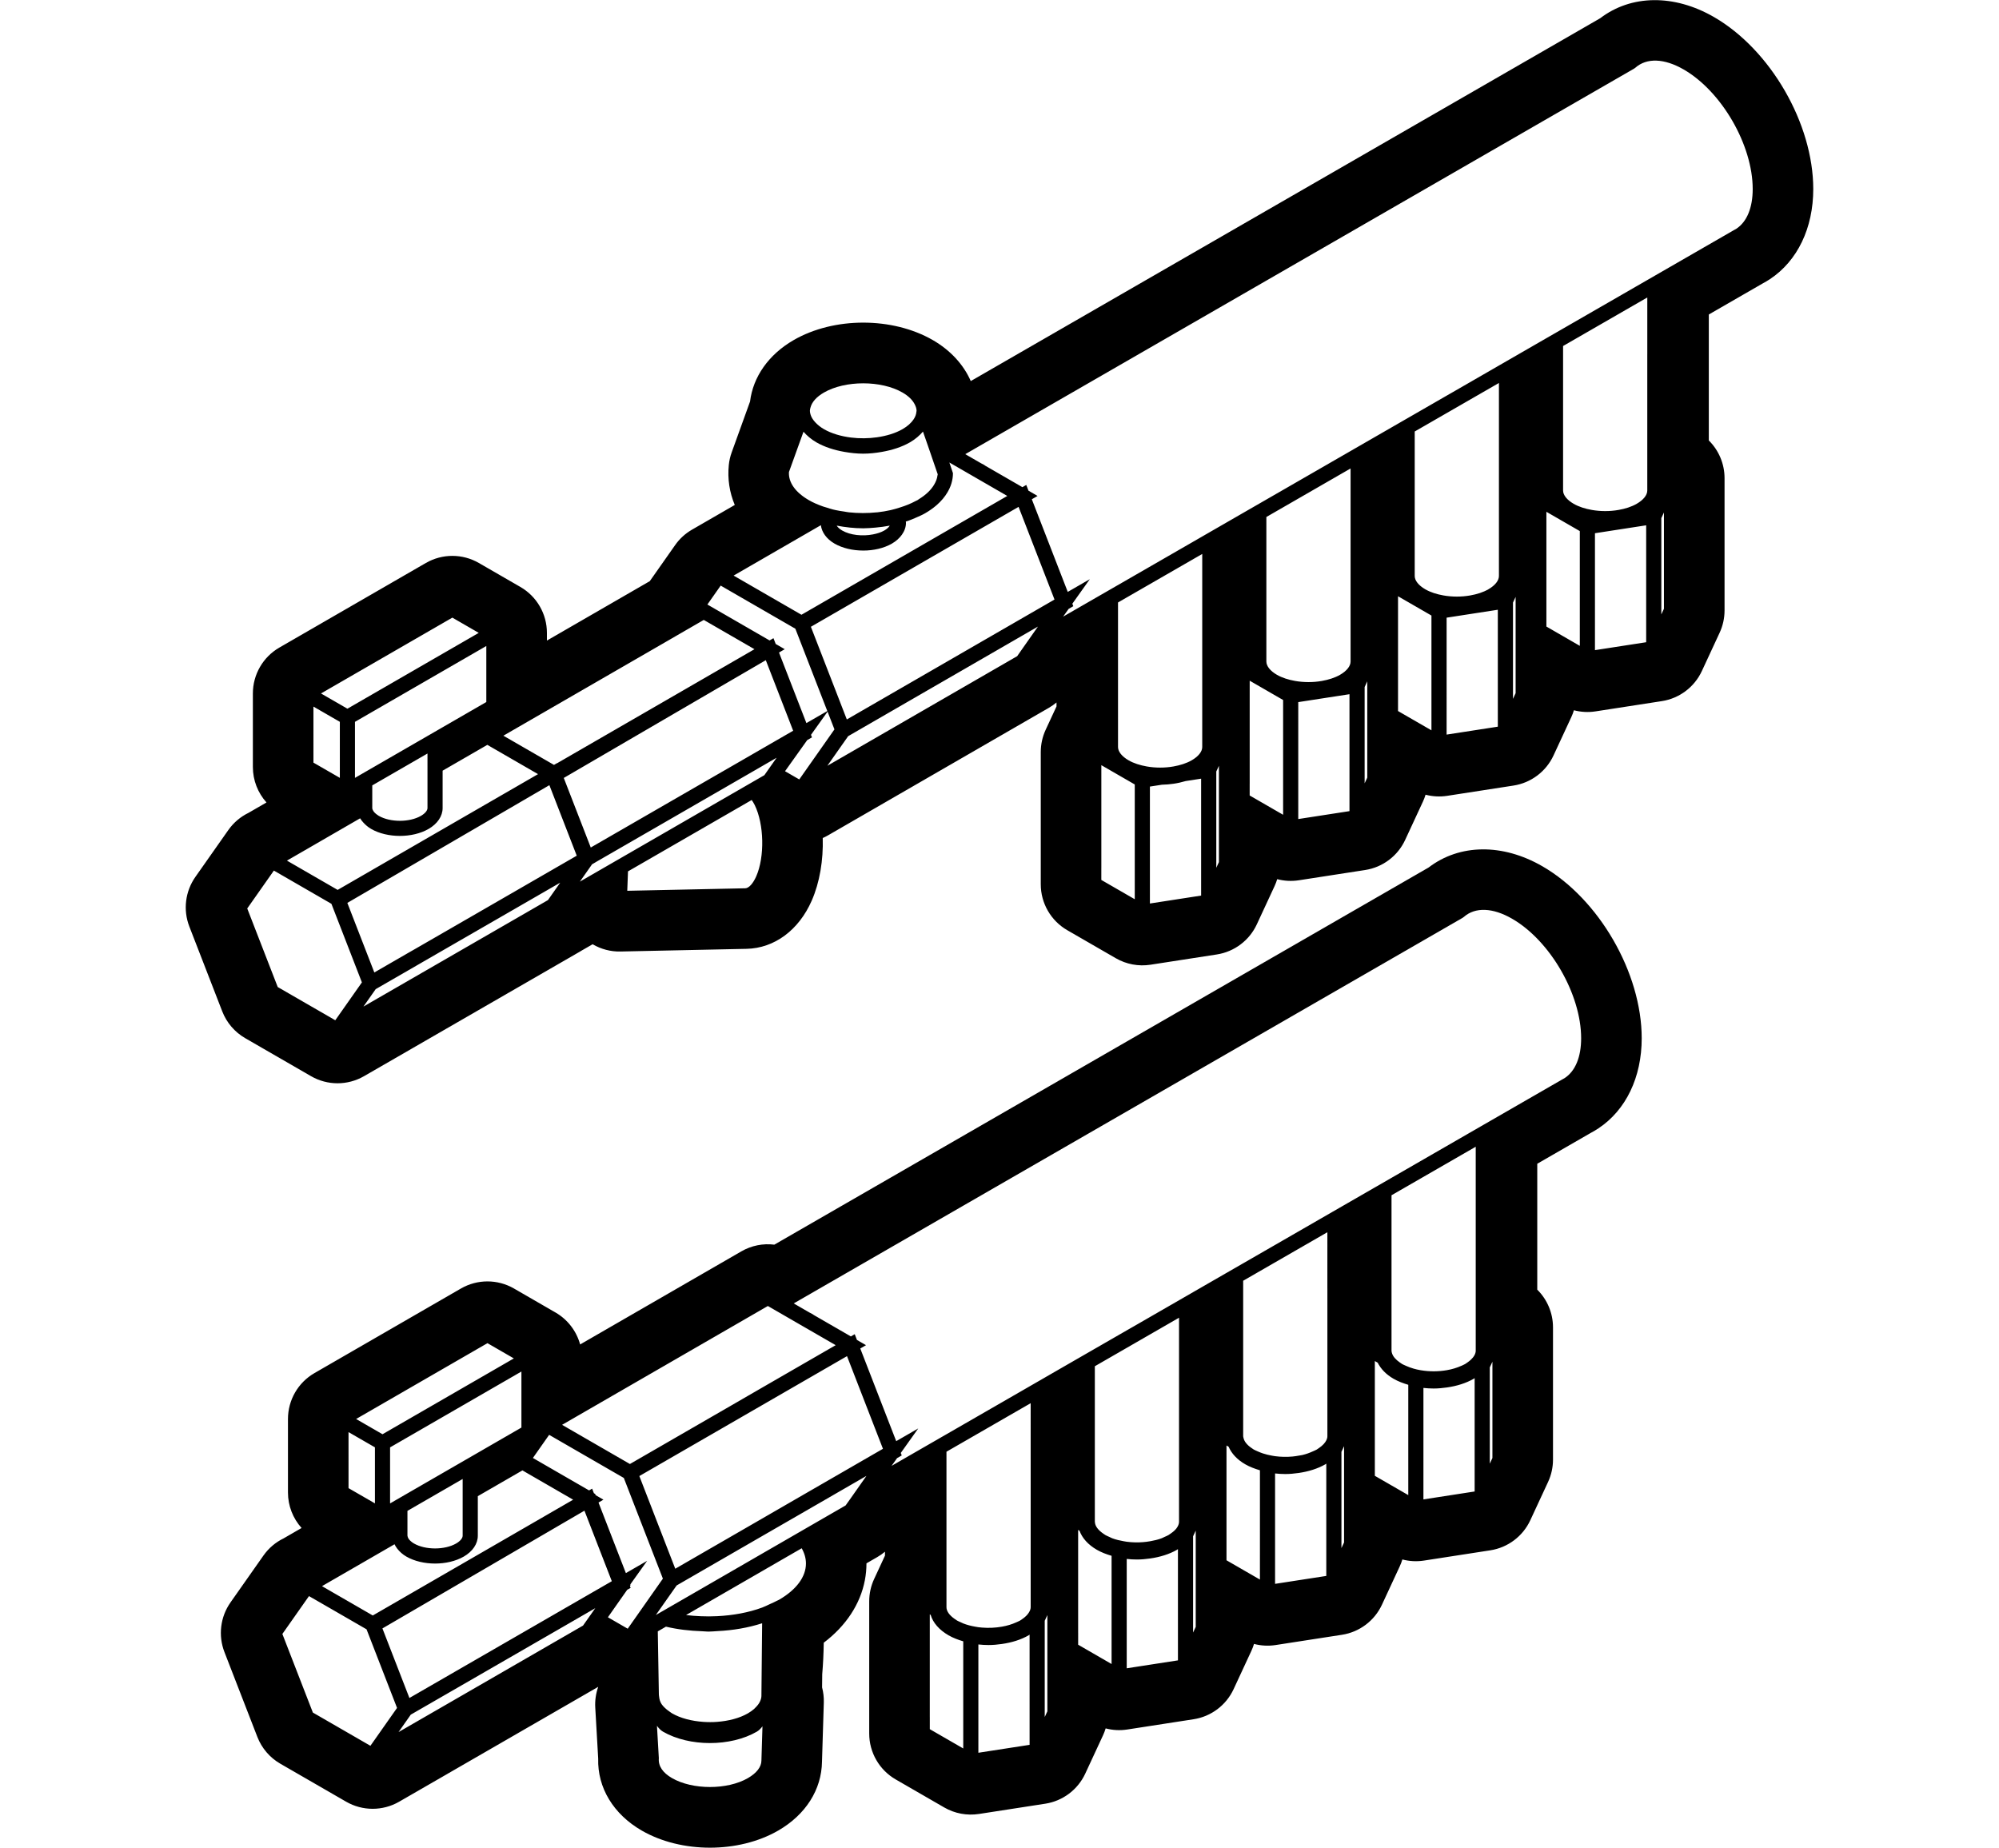<svg xmlns="http://www.w3.org/2000/svg" viewBox="0 0 132 122"><path class="st0" d="M113.179,1.125c-2.635-1.521-5.471-1.48-7.511,0.078L64.103,25.161c-0.474-1.083-1.338-2.031-2.507-2.706
			c-2.663-1.537-6.527-1.537-9.188,0c-1.661,0.959-2.681,2.432-2.88,4.056l-1.213,3.361c-0.098,0.27-0.162,0.551-0.19,0.836
			c-0.092,0.914,0.047,1.807,0.394,2.634l-2.825,1.631c-0.441,0.255-0.821,0.602-1.113,1.019l-1.673,2.38l-6.793,3.924v-0.508
			c0-1.25-0.667-2.406-1.75-3.031l-2.744-1.584c-1.083-0.625-2.417-0.625-3.5,0l-9.673,5.585c-1.083,0.625-1.75,1.781-1.75,3.031
			v4.855c0,0.877,0.329,1.708,0.899,2.342l-1.193,0.689c-0.515,0.251-0.975,0.632-1.327,1.132l-2.174,3.093
			c-0.673,0.958-0.823,2.188-0.4,3.279l2.174,5.604c0.289,0.744,0.823,1.366,1.513,1.765l4.348,2.51
			c0.542,0.313,1.146,0.469,1.75,0.469c0.604,0,1.207-0.156,1.748-0.468l3.143-1.812c0.027-0.016,0.053-0.031,0.08-0.047
			l11.019-6.357c0.033-0.019,0.066-0.039,0.099-0.06l0.755-0.436c0.554,0.325,1.193,0.496,1.845,0.48l8.326-0.177
			c1.833-0.042,3.44-1.229,4.296-3.178c0.53-1.205,0.771-2.677,0.729-4.139c0.118-0.051,0.233-0.109,0.345-0.174l14.589-8.424
			c0.178-0.103,0.346-0.221,0.502-0.352v0.261l-0.714,1.539c-0.214,0.461-0.325,0.964-0.325,1.473v8.733
			c0,1.25,0.667,2.406,1.75,3.031l3.208,1.852c0.69,0.398,1.497,0.55,2.285,0.428l4.382-0.678c1.156-0.179,2.147-0.924,2.64-1.985
			l1.174-2.53c0.069-0.148,0.127-0.301,0.174-0.457c0.462,0.121,0.947,0.147,1.426,0.074l4.382-0.678
			c1.156-0.179,2.147-0.924,2.64-1.985l1.174-2.53c0.069-0.148,0.127-0.301,0.174-0.457c0.462,0.121,0.947,0.147,1.426,0.074
			l4.382-0.678c1.156-0.179,2.147-0.924,2.64-1.985l1.174-2.53c0.069-0.148,0.127-0.301,0.174-0.457
			c0.462,0.121,0.947,0.147,1.426,0.074l4.382-0.678c1.156-0.179,2.147-0.924,2.64-1.985l1.174-2.53
			c0.214-0.462,0.325-0.965,0.325-1.474v-8.733c0-0.947-0.383-1.84-1.039-2.489v-8.317l3.552-2.047
			c0.162-0.086,0.322-0.18,0.49-0.291c1.815-1.205,2.855-3.372,2.855-5.947C119.735,8.165,116.916,3.283,113.179,1.125z
			 M109.876,40.016v0.178l-0.174,0.375v-0.077v-0.577v-0.577v-5.126l0.174-0.375v5.602V40.016z M100.081,45.592v0.178l-0.146,0.315
			l-0.028,0.06v-0.076v-0.578v-0.577v-5.126l0.174-0.375v5.602V45.592z M90.285,51.168v0.178l-0.174,0.375v-0.077v-0.577v-0.577
			v-5.126l0.174-0.375v5.602V51.168z M80.489,56.745v0.178l-0.174,0.375v-0.077v-0.577v-0.577V50.94l0.174-0.375v5.602V56.745z
			 M67.167,43.326l-0.04,0.023l-12.493,7.213l0.856-1.219l0.517-0.735l5.452-3.148l4.044-2.335l0.592-0.342l0.739-0.427l0.846-0.488
			l0.433-0.25l0.426-0.246l0,0l-0.308,0.438l-0.017,0.024l-0.297,0.423l-0.372,0.529L67.167,43.326z M20.697,46.655l1.744,1.006
			v1.11v0.577v0.577v1.436l-1.206-0.696l-0.538-0.31v0v-0.577V46.655z M29.87,40.781l1.743,1.007l-8.672,5.007l-1.744-1.007
			L29.87,40.781z M44.72,41.945l0.952-0.55l0.8-0.462l1.263,0.729l0.459,0.265l0.517,0.298l0.031,0.018l1.078,0.623l-0.954,0.551
			l-0.005,0.003l-0.793,0.458l-0.478,0.276l-0.456,0.263l-0.75,0.434l-0.438,0.253l-0.438,0.253l-8.722,5.038l-0.003-0.007
			l-0.202,0.117l-2.743-1.583l-0.599-0.345l11.043-6.378L44.72,41.945z M57.001,25.31c0.946,0,1.892,0.203,2.595,0.609
			c0.394,0.227,0.658,0.492,0.801,0.77c0.075,0.144,0.127,0.291,0.127,0.439c0,0.019-0.009,0.038-0.011,0.057
			c-0.012,0.172-0.076,0.342-0.186,0.506c-0.156,0.232-0.396,0.453-0.731,0.646c-0.476,0.274-1.066,0.448-1.688,0.537
			c-0.563,0.08-1.149,0.088-1.715,0.016c-0.659-0.083-1.285-0.264-1.786-0.553c-0.239-0.138-0.423-0.292-0.572-0.452
			c-0.147-0.158-0.253-0.322-0.306-0.491c-0.027-0.088-0.05-0.177-0.05-0.266c0-0.079,0.022-0.156,0.044-0.234
			c0.096-0.352,0.394-0.692,0.884-0.975C55.11,25.513,56.055,25.31,57.001,25.31z M61.276,29.441l0.166,0.481l0.067,0.196
			l0.01,0.029l0.088,0.257l0.067,0.196l0.007,0.02l0.168,0.487l0.073,0.213c-0.002,0.027-0.016,0.053-0.019,0.08
			c-0.024,0.205-0.104,0.406-0.22,0.602c-0.204,0.345-0.536,0.669-0.999,0.953c-0.036,0.022-0.063,0.047-0.1,0.069
			c-0.032,0.019-0.07,0.031-0.103,0.048c-0.172,0.094-0.354,0.178-0.542,0.255c-0.164,0.068-0.335,0.125-0.51,0.18
			c-0.016,0.005-0.033,0.01-0.049,0.015c-0.188,0.058-0.374,0.117-0.571,0.16c-0.282,0.062-0.57,0.113-0.864,0.145
			c-0.016,0.002-0.032,0.001-0.047,0.002c-0.611,0.063-1.237,0.064-1.848-0.002c-0.1-0.011-0.195-0.033-0.294-0.048
			c-0.192-0.028-0.384-0.056-0.57-0.097c-0.063-0.014-0.124-0.028-0.186-0.043c-0.132-0.033-0.256-0.077-0.384-0.116
			c-0.09-0.028-0.183-0.051-0.271-0.082c-0.33-0.117-0.647-0.251-0.933-0.417c-0.892-0.515-1.356-1.172-1.315-1.857l0.96-2.661
			c0.226,0.255,0.496,0.495,0.847,0.698c0.543,0.313,1.187,0.517,1.862,0.634c0.404,0.07,0.816,0.117,1.232,0.117
			c0.418,0,0.833-0.047,1.238-0.118c0.673-0.118,1.315-0.321,1.856-0.633c0.355-0.205,0.628-0.448,0.855-0.707L61.276,29.441z
			 M69.519,39.652l-0.534,0.308l-0.956,0.552l-0.433,0.25l-0.433,0.25l-1.725,0.996l-0.534,0.308l-0.502,0.29l-2.434,1.406
			l-6.05,3.493l-0.364-0.938l-0.191-0.494l-1.818-4.687l6.687-3.861l0.432-0.25l0.435-0.251l2.695-1.556l0.434-0.25l0.433-0.25
			l1.486-0.858l0.694-0.401l0.418-0.241l0.368,0.948l0.183,0.472l0.183,0.472l1.003,2.586l0.52,1.339l0.116,0.301L69.519,39.652z
			 M58.754,34.707c-0.07,0.111-0.19,0.224-0.36,0.321c-0.212,0.123-0.469,0.202-0.741,0.256c-0.694,0.137-1.501,0.058-2.044-0.256
			c-0.169-0.098-0.289-0.21-0.359-0.321c0.572,0.108,1.159,0.176,1.752,0.176c0.267,0,0.532-0.023,0.797-0.045
			C58.122,34.811,58.439,34.766,58.754,34.707z M54.204,34.678c0.063,0.472,0.375,0.91,0.904,1.216
			c0.526,0.303,1.201,0.456,1.876,0.458c0.006,0,0.011,0.001,0.017,0.001c0.681,0,1.362-0.153,1.893-0.459
			c0.284-0.164,0.505-0.367,0.664-0.591c0.171-0.243,0.267-0.511,0.267-0.79c0-0.026-0.011-0.051-0.012-0.077
			c0.047-0.016,0.097-0.028,0.144-0.044c0.167-0.059,0.326-0.125,0.484-0.194c0.221-0.096,0.444-0.19,0.646-0.307
			c0.282-0.163,0.532-0.341,0.752-0.53c0.156-0.134,0.293-0.275,0.417-0.421c0.122-0.144,0.226-0.292,0.315-0.445
			c0.104-0.18,0.19-0.364,0.248-0.555c0.069-0.227,0.108-0.459,0.108-0.697l-0.086-0.256l-0.136-0.402l-0.016-0.048l0.05,0.029
			l1.562,0.902l0.268,0.155l1.171,0.676l0.774,0.447l-0.33,0.19l-1.303,0.752l-0.74,0.427l-0.433,0.25l-0.434,0.25l-2.519,1.454
			l-0.443,0.256l-0.433,0.25l-6.956,4.016l-1.48-0.854l-3-1.732L54.204,34.678z M47.648,38.701l2.795,1.614l2.077,1.199l1.791,4.615
			l0.318,0.82l-1.38,0.796l-0.074-0.191l-0.354-0.91l-1.353-3.486l-0.028-0.073l0.379-0.219l-0.597-0.345l-0.148-0.382l-0.256,0.149
			l-1.499-0.866l-0.429-0.248l-2.179-1.258l0.878-1.25L47.648,38.701z M46.833,51.447l-0.56,0.323l-0.34,0.196l-0.899,0.519
			l-0.602,0.347l-2.088,1.205l-0.705,0.407l-0.056,0.032l-0.511,0.295l-0.511,0.295l-1.551,0.895l-0.367-0.947l-1.415-3.647
			l8.655-5.045l0.438-0.255l0.438-0.255l0.668-0.39l0.44-0.256l0.439-0.256l1.075-0.626v0l1.187-0.692l1.535,3.955l0.085,0.221
			l0.125,0.323l0.062,0.159l-1.213,0.7l-1.37,0.791l-0.5,0.289l-0.5,0.289L46.833,51.447z M26.983,62.903l-1.052,0.607l-1.213,0.7
			l-0.515-1.327l-0.293-0.756l-0.737-1.899l-0.011-0.029l-0.226-0.582l2.262-1.318l0.438-0.255l0.438-0.255l4.751-2.769l0.438-0.255
			l0.438-0.255l2.005-1.168l0.619-0.361l1.952-1.138l1.807,4.657l-2.574,1.485l-0.518,0.299l-0.5,0.289l-0.5,0.289l-5.779,3.334
			l-0.351,0.202l-0.438,0.253L26.983,62.903z M28.228,50.886v0.577v0.403v1.487c0,0.167-0.161,0.36-0.43,0.516
			c-0.755,0.437-2.031,0.437-2.786,0c-0.043-0.025-0.078-0.052-0.115-0.078c-0.116-0.082-0.201-0.169-0.253-0.257
			c-0.036-0.062-0.062-0.123-0.062-0.18v-0.361v-0.578v-0.557l3.646-2.105v0.557V50.886z M32.113,42.654v3.123v0.577l-2.272,1.312
			l-0.613,0.354l-0.587,0.339l-4.56,2.632l-0.5,0.289l-0.141,0.082v-2.013v-0.577v-0.577v-0.533L32.113,42.654z M21.586,55.3
			l0.215-0.124l0.285-0.165l1.694-0.979c0.057,0.098,0.13,0.19,0.213,0.28c0.142,0.155,0.307,0.3,0.519,0.423
			c0.531,0.306,1.212,0.459,1.893,0.459c0.681,0,1.362-0.153,1.892-0.459c0.591-0.341,0.931-0.845,0.931-1.382v-2.064v-0.403
			l1.289-0.744l1.029-0.594l0.634-0.366l0.167,0.096l0.97,0.56l2.211,1.277l-1.727,0.998l-0.47,0.271l-2.008,1.16l-0.438,0.253
			l-0.438,0.253l-5.011,2.895l-0.5,0.289l-0.5,0.289l-1.811,1.046l-0.329,0.19l-0.157-0.091l-2.146-1.239l-0.284-0.164l-0.15-0.087
			l-0.435-0.251l-0.176-0.102l0.417-0.241l1.029-0.594L21.586,55.3z M16.377,59.913l1.708-2.43l0.459,0.265l0.435,0.251l0.547,0.316
			l2.358,1.362l0.058,0.148l0.003,0.008l1.379,3.555l0.517,1.333l0.056,0.145l-0.233,0.331l-0.289,0.411l-1.236,1.758l-3.8-2.194
			l-2.014-5.189L16.377,59.913z M23.999,66.463l0.248-0.353l0.289-0.411l0.272-0.387l0.029-0.017l1.059-0.611l1.028-0.593
			l0.796-0.46l0.231-0.134l7.038-4.06l0.5-0.289l0.5-0.289l0.018-0.01l0.984-0.568l-0.578,0.823l-0.075,0.107l-0.156,0.221
			l-0.1,0.058l-0.5,0.289l-8.439,4.869l-1.028,0.593l-1.186,0.684l-0.5,0.289L23.999,66.463z M39.097,57.067l0.226-0.13
			l-0.001-0.002l1.194-0.689l0.511-0.295l0.511-0.295l0.466-0.269l1.303-0.751l0.572-0.33l2.453-1.416l0.779-0.449l0.899-0.519
			l0.901-0.52l0.878-0.507l0.5-0.289l0.5-0.289l0.494-0.285l-0.285,0.405l-0.289,0.411l-0.235,0.335l-0.092,0.053l-0.613,0.354
			l-0.574,0.331l-0.853,0.492l-1.839,1.061l-2.781,1.605l-1.551,0.895l-0.658,0.38l-0.512,0.295l-0.511,0.295l-2.199,1.269
			L39.097,57.067z M41.516,58.815l-0.096,0.002l0.048-1.282l0.745-0.429l2.35-1.356l2.444-1.41l2.629-1.517
			c0.069,0.096,0.136,0.205,0.2,0.334c0.621,1.263,0.667,3.417,0.1,4.706c-0.212,0.481-0.489,0.784-0.724,0.789L41.516,58.815z
			 M53.303,48.868l0.313-0.18l-0.064-0.167l0.969-1.357l0.125-0.176l0.033,0.084l0.422,1.088l-2.323,3.305l-0.94-0.543
			L53.303,48.868z M79.387,36.577v3.729v0.063v0.501v0.501v0.063v5.364v0.577v0.577v0.894v0.268v0.212
			c0,0.302-0.254,0.622-0.698,0.877c-0.342,0.197-0.759,0.327-1.2,0.405c-0.574,0.101-1.189,0.101-1.764,0
			c-0.442-0.078-0.859-0.208-1.201-0.405c-0.443-0.256-0.698-0.576-0.698-0.877v-0.212v-0.268v-1.281V47.06v-0.506v-5.525v-0.063
			v-0.501v-0.501v-0.063v-0.121L79.387,36.577z M89.183,30.932v3.728v0.063v0.501v0.501v0.063v5.435v0.577v0.577V43.2v0.268v0.212
			c0,0.302-0.254,0.622-0.697,0.877c-0.342,0.197-0.759,0.327-1.201,0.405c-0.574,0.101-1.189,0.101-1.764,0
			c-0.442-0.078-0.858-0.208-1.201-0.405c-0.443-0.256-0.698-0.576-0.698-0.877v-0.212V43.2V41.99v-0.506v-0.506v-5.594V35.32
			v-0.501v-0.501v-0.063v-0.119L89.183,30.932z M98.979,25.288v3.726v0.063v0.501v0.501v0.063v5.504v0.577v0.578v0.753v0.268v0.212
			c0,0.302-0.254,0.621-0.698,0.877c-0.342,0.198-0.759,0.328-1.2,0.406c-0.574,0.101-1.189,0.101-1.764,0
			c-0.442-0.078-0.859-0.208-1.201-0.406c-0.443-0.256-0.698-0.575-0.698-0.877v-0.212v-0.268v-1.141v-0.506v-0.506v-5.665v-0.063
			v-0.501v-0.501v-0.063v-0.117L98.979,25.288z M89.11,51.068v2.49l-3.382,0.523v-3.17v-0.515v-0.506v-0.506V46.36l1.556-0.241
			l1.826-0.282v4.076v0.577V51.068z M79.314,56.644v2.49l-3.382,0.523v-3.169v-0.515v-0.506v-0.506v-3.025l0.796-0.123
			c0.256-0.005,0.51-0.027,0.76-0.063c0.278-0.04,0.547-0.101,0.809-0.179l1.017-0.157v4.076v0.578V56.644z M108.775,23.368v0.063
			v0.501v0.501v0.063v5.574v0.577v0.577v0.684v0.268v0.212c0,0.302-0.254,0.621-0.698,0.877c-0.342,0.198-0.758,0.328-1.2,0.406
			c-0.57,0.101-1.181,0.101-1.751,0.002c-0.446-0.078-0.868-0.208-1.213-0.408c-0.443-0.256-0.698-0.575-0.698-0.877v-0.212v-0.268
			v-1.071v-0.506v-0.506v-5.735v-0.063v-0.501v-0.501v-0.063v-0.116l5.561-3.204V23.368z M82.521,51.736v-1.188v-5.602l2.03,1.172
			l0.177,0.102v3.32v0.506v0.506v3.247l-2.062-1.19l-0.146-0.084V51.736z M95.524,45.336v-0.515v-0.506v-0.506v-3.025l1.556-0.241
			l1.826-0.282v4.076v0.577v0.577v2.49l-3.382,0.523V45.336z M102.113,40.583v-1.188v-5.602l2.03,1.172l0.177,0.102v3.319v0.506
			v0.506v3.247l-0.661-0.382l-1.546-0.893V40.583z M105.32,39.76v-0.515v-0.506v-0.506v-3.025l1.556-0.241l1.826-0.282v4.076v0.577
			v0.577v2.49l-3.382,0.523V39.76z M72.725,57.312v-1.187v-5.602l2.03,1.172l0.177,0.102v3.32v0.506v0.506v3.247l-2.062-1.19
			l-0.146-0.084V57.312z M94.524,48.223l-2.208-1.274v-0.789v-1.188V39.37l2.03,1.172l0.177,0.102v3.319v0.506v0.506V48.223
			L94.524,48.223z M114.458,15.216l-5.605,3.23l-0.097,0.056l-0.773,0.445l-0.772,0.445l-0.097,0.056l-1.493,0.86l-0.226,0.13
			l-2.181,1.257l-0.063,0.036l-0.5,0.288l-0.5,0.288l-0.063,0.036l-3.036,1.75l-0.097,0.056l-0.772,0.445l-0.772,0.445l-0.097,0.056
			l-1.493,0.86l-0.224,0.128l-2.18,1.256l-0.063,0.036l-0.5,0.288l-0.5,0.288l-0.063,0.036l-3.039,1.751l-0.097,0.056l-0.773,0.445
			l-0.772,0.445l-0.097,0.056l-1.493,0.86l-0.22,0.127l-2.181,1.256l-0.063,0.036l-0.5,0.288l-0.5,0.288l-0.063,0.036l-3.042,1.753
			l-0.097,0.056l-0.772,0.445l-0.772,0.445l-0.097,0.056l-1.493,0.86l-0.217,0.125l-2.181,1.256l-0.063,0.036l-0.5,0.288l-0.5,0.288
			l-0.063,0.036L70.2,40.716l0.366-0.513l0.307-0.177l-0.063-0.164l1.154-1.62l-1.457,0.841l-0.636-1.639l-1.003-2.587l-0.183-0.471
			l-0.183-0.472l-0.368-0.948l0.379-0.219L67.915,32.4l-0.147-0.38l-0.255,0.147l-0.774-0.447l-1.668-0.963
			c-0.034-0.02-0.065-0.049-0.098-0.068c-0.065-0.038-0.13-0.066-0.194-0.101l-1.04-0.6l44.168-25.459l0.082-0.059
			c0.749-0.663,1.912-0.62,3.191,0.119c2.512,1.45,4.556,4.99,4.556,7.892c0,1.229-0.379,2.157-1.074,2.619
			C114.604,15.137,114.545,15.171,114.458,15.216z"/>
		<path class="st0" d="M101.851,57.2c-2.635-1.522-5.471-1.481-7.511,0.077L51.132,82.183c-0.743-0.093-1.508,0.056-2.177,0.442
			l-10.647,6.147c-0.24-0.878-0.817-1.643-1.627-2.11l-2.743-1.584c-1.083-0.625-2.417-0.625-3.5,0l-9.673,5.585
			c-1.083,0.625-1.75,1.781-1.75,3.031v4.855c0,0.878,0.329,1.708,0.899,2.342l-1.191,0.688c-0.516,0.251-0.977,0.633-1.329,1.134
			l-2.174,3.093c-0.672,0.957-0.822,2.187-0.399,3.278l2.174,5.604c0.289,0.744,0.823,1.367,1.513,1.766l4.349,2.51
			c1.083,0.625,2.416,0.625,3.498,0.001l3.143-1.812c0.024-0.014,0.048-0.028,0.071-0.042l9.93-5.73l0,0.009
			c-0.152,0.432-0.219,0.894-0.192,1.36l0.194,3.372c-0.055,1.91,1,3.665,2.875,4.747c1.306,0.754,2.906,1.131,4.506,1.131
			c1.6,0,3.201-0.377,4.506-1.13c1.815-1.048,2.866-2.705,2.891-4.554l0.12-3.902c0.01-0.339-0.029-0.675-0.114-0.997l0.009-0.87
			c0.057-0.666,0.091-1.37,0.101-2.082c1.461-1.104,2.412-2.539,2.715-4.127c0.071-0.371,0.105-0.743,0.105-1.113l0.72-0.416
			c0.178-0.103,0.346-0.221,0.502-0.352v0.26l-0.714,1.539c-0.215,0.461-0.326,0.964-0.326,1.474v8.733
			c0,1.25,0.667,2.406,1.75,3.031l3.208,1.852c0.69,0.398,1.497,0.548,2.285,0.428l4.382-0.678c1.156-0.179,2.147-0.924,2.64-1.985
			l1.174-2.53c0.069-0.148,0.127-0.301,0.174-0.458c0.462,0.122,0.947,0.148,1.426,0.074l4.382-0.678
			c1.156-0.179,2.147-0.924,2.64-1.985l1.174-2.53c0.069-0.148,0.127-0.301,0.174-0.458c0.462,0.121,0.947,0.148,1.426,0.074
			l4.382-0.678c1.156-0.179,2.147-0.924,2.64-1.985l1.174-2.53c0.069-0.148,0.127-0.301,0.174-0.458
			c0.462,0.122,0.947,0.148,1.426,0.074l4.382-0.678c1.156-0.179,2.147-0.924,2.64-1.985l1.174-2.53
			c0.214-0.462,0.325-0.965,0.325-1.474v-8.733c0-0.947-0.383-1.84-1.039-2.489V76.84l3.549-2.045
			c0.159-0.084,0.318-0.179,0.494-0.294c1.814-1.205,2.854-3.372,2.854-5.946C108.407,64.24,105.588,59.358,101.851,57.2z
			 M98.549,96.091v0.178l-0.146,0.315l-0.028,0.06v-0.076V95.99v-0.577v-5.126l0.174-0.375v5.602V96.091z M88.753,101.667v0.178
			l-0.174,0.375v-0.077v-0.577v-0.577v-5.126l0.174-0.375v5.602V101.667z M78.957,107.243v0.178l-0.174,0.375v-0.077v-0.577v-0.577
			v-5.126l0.174-0.375v5.602V107.243z M69.161,106.64v5.602v0.578v0.178l-0.174,0.375v0v-0.076v-0.577v-0.578v-5.126L69.161,106.64z
			 M55.839,99.401l-0.04,0.023l-2.609,1.506l-0.45,0.26l-0.45,0.26l-0.914,0.528l-0.503,0.29l-0.311,0.179l-0.192,0.111
			l-0.244,0.141l-0.268,0.155l-0.155,0.09l-4.092,2.363l-1.772,1.023l-0.424,0.245l-0.017,0.01l-0.092,0.053l0.098-0.139l0.01-0.014
			l0.165-0.234l0.584-0.831l0.518-0.735l0.163-0.094l3.938-2.274l0.548-0.316l0.301-0.174l0.225-0.13l0.225-0.13l0.303-0.175
			l0.503-0.29l0.501-0.289l0.002-0.001l0.492-0.284l0.488-0.281l1.809-1.044l0.592-0.342l0.739-0.427l0.845-0.488l0.434-0.25
			l0.426-0.246l0,0l-0.308,0.438l-0.017,0.024l-0.297,0.423l-0.372,0.529L55.839,99.401z M53.219,103.234
			c0,0.884-0.633,1.736-1.782,2.4c-0.03,0.017-0.066,0.029-0.096,0.045c-0.013,0.007-0.028,0.012-0.041,0.019
			c-0.146,0.08-0.306,0.147-0.461,0.218c-0.008,0.003-0.015,0.007-0.023,0.011c-0.16,0.072-0.311,0.152-0.479,0.214
			c-0.001,0.001-0.004,0.001-0.006,0.002c-0.909,0.337-1.932,0.518-2.972,0.571c-0.36,0.018-0.718,0.02-1.078,0.004
			c-0.329-0.014-0.655-0.037-0.979-0.079l0.814-0.47l1.429-0.825l2.474-1.428l0.341-0.197l0.11-0.064l0.392-0.227l0.057-0.032
			l0.446-0.258l1.573-0.908C53.122,102.554,53.219,102.892,53.219,103.234z M44.376,117.406c-0.608-0.351-0.917-0.791-0.871-1.318
			l-0.124-2.136c0.121,0.167,0.253,0.303,0.402,0.389c0.868,0.5,1.981,0.751,3.095,0.751s2.227-0.25,3.095-0.751
			c0.139-0.08,0.262-0.206,0.375-0.355l-0.069,2.262c0,0.415-0.316,0.826-0.892,1.158C48.029,118.19,45.734,118.19,44.376,117.406z
			 M29.46,112.554l-1.028,0.593l-1.186,0.684l-0.5,0.289l-0.43,0.248l0,0l0.249-0.354l0.289-0.411l0.271-0.387h0l0.029-0.017
			l1.059-0.611l1.028-0.593l0.788-0.454l0.241-0.139l7.037-4.06l0.5-0.289l0.4-0.231l0.1-0.058l0.4-0.231l0.5-0.289l0.102-0.059
			l-0.059,0.083l-0.289,0.411l-0.231,0.328l-0.058,0.082l-0.173,0.246l-0.101,0.058l-0.5,0.289L29.46,112.554z M21.264,104.73
			l0.417-0.241l1.029-0.594l1.194-0.689l0.5-0.289l1.648-0.952c0.049,0.103,0.109,0.202,0.184,0.297
			c0.154,0.194,0.348,0.373,0.6,0.518c0.531,0.306,1.212,0.459,1.893,0.459c0.681,0,1.362-0.153,1.893-0.459
			c0.591-0.341,0.93-0.845,0.93-1.382v-2.206v-0.403l1.283-0.741l0.026-0.015l0.803-0.463l0.201-0.116l0.633-0.366l0.083,0.048
			l0.084,0.049l1.489,0.86l0.431,0.249l0.425,0.246l0.175,0.101l0.662,0.382l-1.129,0.652l-0.477,0.276l-0.119,0.069l-0.001,0.001
			l-0.358,0.207l-0.798,0.461l-0.438,0.253l-0.438,0.253l-0.446,0.258l-0.438,0.253l-0.438,0.253l-5.011,2.895l-0.5,0.289
			l-0.5,0.289l-2.14,1.236l-0.162-0.094l-0.003-0.002l-0.184-0.106l-1.954-1.128l-0.349-0.201l-0.086-0.05l-0.435-0.251
			L21.264,104.73z M23.014,94.56l1.744,1.006v1.11v0.577v0.577v1.436l-1.206-0.696l-0.538-0.31v0v-0.577V94.56z M32.188,88.687
			l1.743,1.007l-8.673,5.007l-1.743-1.007L32.188,88.687z M37.307,106.188l-0.1,0.058l-0.4,0.231l-0.5,0.289l-5.403,3.117
			l-0.727,0.419l-0.438,0.253l-0.438,0.253l-2.266,1.307l-0.515-1.327l-0.293-0.756l-0.748-1.928l-0.226-0.582l2.262-1.318
			l0.438-0.255l0.437-0.255l4.751-2.769l0.438-0.255l0.437-0.255l0.445-0.26l0.438-0.255l0.438-0.255l0.672-0.392l0.439-0.256
			l0.193-0.112l0.251-0.147l1.701-0.991l0.949,2.447l0.319,0.821l0.193,0.497l0.198,0.511l0.148,0.381l-0.188,0.109l-0.036,0.02
			l-0.399,0.23l-0.345,0.199l-1.224,0.706l-0.5,0.289L37.307,106.188z M30.551,98.789v0.577v0.403v1.629
			c0,0.167-0.161,0.36-0.43,0.516c-0.755,0.436-2.031,0.437-2.786,0c-0.086-0.05-0.157-0.104-0.219-0.16
			c-0.107-0.095-0.174-0.194-0.196-0.29c-0.005-0.022-0.015-0.045-0.015-0.066v-0.503v-0.578V99.76l3.646-2.105v0.557V98.789z
			 M34.431,90.56v3.123v0.577l-2.272,1.312l-0.607,0.351l-2.265,1.307l-2.882,1.664l-0.5,0.289l-0.147,0.085v-2.013v-0.577v-0.577
			v-0.533L34.431,90.56z M20.863,105.653l0.435,0.251l0.474,0.273l0.073,0.042l0.168,0.097l1.252,0.723l0.939,0.542l1.44,3.712
			l0.434,1.117l0.084,0.217l0.046,0.119l0.01,0.026l-0.233,0.331l-0.289,0.411l-1.236,1.758l-3.8-2.194l-2.014-5.19l1.757-2.5
			L20.863,105.653z M40.763,105.9l0.288-0.409l0.287-0.408l0.078-0.11l0.226-0.13l-0.047-0.123l0.042-0.059l-0.017-0.043
			l0.367-0.514l0.38-0.533l0.365-0.511l-0.37,0.213l-0.489,0.282l-0.544,0.314l-0.046-0.118l-0.307-0.79l-0.31-0.798l-0.217-0.559
			l-0.209-0.54l-0.677-1.746l-0.042-0.109l0.326-0.188l-0.514-0.297L39.3,98.642l-0.083-0.048L39.1,98.293l-0.201,0.117
			l-1.102-0.636l-0.062-0.036l-0.678-0.391l-1.868-1.079l1.073-1.527l0.059,0.034l2.795,1.614l2.077,1.199l0.847,2.184l0.181,0.466
			l0.091,0.235l0.09,0.231l0.433,1.117l0.149,0.383l0.146,0.376l0.228,0.589l0.042,0.106l0.305,0.786l0.011,0.029l0.057,0.146h0
			l-0.138,0.196l-0.249,0.354l-0.384,0.547l-0.104,0.148l-0.274,0.39l-0.201,0.287l-0.011,0.015l-0.078,0.112l-0.291,0.414
			l-0.593,0.843l-1.308-0.755L40.763,105.9z M48.777,87.346l0.841-0.486l1.086-0.627l0.204,0.118l0.34,0.197l0.16,0.092l1.564,0.904
			l0.264,0.152l1.173,0.677l0.774,0.447l-0.33,0.19l-2.043,1.179l-0.433,0.25l-0.433,0.25l-2.519,1.454L48.983,92.4l-0.432,0.25
			l-6.956,4.016l-1.479-0.854l-3-1.732L48.777,87.346z M58.191,95.727l-0.534,0.308l-0.956,0.552l-0.433,0.25l-0.433,0.25
			l-1.725,0.996l-0.534,0.308l-0.502,0.29l-1.674,0.967l-0.015,0.009l-0.049,0.028l-0.439,0.254l-0.065,0.038l-0.021,0.012
			l-0.239,0.138l-0.178,0.103l-0.131,0.076l-0.485,0.28l-1.119,0.646l-0.653,0.377l-0.386,0.223l-0.345,0.199l-0.581,0.335
			l-2.104,1.215l-0.354-0.911l-0.19-0.49l-0.012-0.031l-0.169-0.436l-0.023-0.061l-0.319-0.822l-0.199-0.512l-0.007-0.019
			l-0.18-0.464l-0.004-0.011l-0.175-0.452l-0.017-0.043l-0.033-0.086l-0.262-0.675l-0.429-1.106l6.687-3.861l0.432-0.25l0.435-0.251
			l2.695-1.556l0.433-0.25l0.433-0.25l2.18-1.259l0.418-0.241l0.368,0.948l0.183,0.472l0.183,0.472l1.003,2.586l0.52,1.339
			l0.117,0.301L58.191,95.727z M46.367,107.709c0.138,0.004,0.274,0.023,0.413,0.023c0.201,0,0.399-0.023,0.6-0.033
			c1.024-0.048,2.025-0.22,2.946-0.517l-0.032,3.221l-0.014,1.424l-0.001,0.144c0,0.121-0.034,0.24-0.086,0.358
			c-0.069,0.157-0.187,0.309-0.342,0.454c-0.021,0.019-0.035,0.04-0.057,0.058c-0.117,0.101-0.25,0.197-0.406,0.288
			c-0.561,0.324-1.283,0.506-2.032,0.563c-0.306,0.023-0.614,0.023-0.92,0.001c-0.759-0.054-1.492-0.236-2.06-0.564
			c-0.065-0.038-0.113-0.081-0.172-0.12c-0.114-0.078-0.217-0.158-0.303-0.243c-0.08-0.078-0.157-0.157-0.212-0.242
			c-0.102-0.155-0.149-0.322-0.166-0.495c-0.006-0.066-0.023-0.129-0.017-0.198l-0.021-1.24l-0.049-2.874l0.539-0.311
			C44.741,107.589,45.551,107.682,46.367,107.709z M61.397,113.386v-1.188v-5.602l0.056,0.032c0.159,0.523,0.562,0.991,1.182,1.349
			c0.293,0.169,0.625,0.295,0.971,0.397v2.816v0.506v0.506v3.247l-2.062-1.19l-0.146-0.084V113.386z M77.783,107.142v2.49
			l-3.382,0.523v-3.169v-0.515v-0.506v-0.506v-2.525c0.223,0.024,0.448,0.038,0.674,0.038c0.297,0,0.591-0.028,0.882-0.07
			c0.641-0.092,1.253-0.277,1.763-0.572c0.024-0.014,0.04-0.031,0.063-0.045v3.701v0.577V107.142z M97.447,79.442v0.063v0.501v0.501
			v0.063v5.574v0.577v0.578v0.684v0.268v0.802v0.134c0,0.2-0.121,0.407-0.327,0.599c0,0,0,0,0,0
			c-0.064,0.06-0.138,0.117-0.219,0.174c-0.05,0.035-0.095,0.071-0.152,0.104c-0.081,0.047-0.173,0.083-0.261,0.123
			c-0.285,0.129-0.602,0.224-0.939,0.283c-0.554,0.098-1.146,0.101-1.703,0.01c-0.021-0.003-0.041-0.007-0.061-0.01
			c-0.15-0.026-0.295-0.06-0.437-0.1c-0.177-0.051-0.344-0.112-0.503-0.184c-0.088-0.04-0.18-0.076-0.261-0.122
			c-0.057-0.033-0.102-0.069-0.152-0.104c-0.264-0.182-0.441-0.385-0.508-0.589c-0.02-0.062-0.038-0.123-0.038-0.184v-0.134v-0.802
			v-0.268v-1.071v-0.506V85.9v-5.735v-0.063v-0.501V79.1v-0.063v-0.116l5.561-3.204V79.442z M87.651,85.088v0.063v0.501v0.501v0.063
			v5.504v0.577v0.577v0.754v0.268v0.802v0.134c0,0.172-0.09,0.348-0.244,0.517c0,0,0,0,0,0c-0.082,0.089-0.184,0.174-0.302,0.256
			c-0.051,0.035-0.095,0.071-0.152,0.104c-0.081,0.047-0.173,0.083-0.262,0.123c-0.217,0.099-0.448,0.184-0.699,0.242
			c-0.078,0.018-0.16,0.027-0.24,0.041c-0.131,0.023-0.262,0.045-0.396,0.057c-0.385,0.036-0.779,0.028-1.16-0.022
			c-0.07-0.009-0.139-0.023-0.208-0.035c-0.205-0.036-0.402-0.084-0.591-0.146c-0.122-0.04-0.237-0.086-0.349-0.137
			c-0.088-0.04-0.18-0.076-0.261-0.122c-0.057-0.033-0.101-0.069-0.152-0.104c-0.298-0.205-0.481-0.438-0.524-0.669
			c-0.007-0.035-0.021-0.07-0.021-0.104v-0.134v-0.802v-0.268v-1.141v-0.506v-0.506v-5.665v-0.063v-0.501v-0.501v-0.063v-0.117
			l5.56-3.204V85.088z M77.855,90.734v0.063v0.501V91.8v0.063v5.435v0.577v0.577v0.824v0.268v0.802v0.134
			c0,0.144-0.062,0.292-0.17,0.436c0,0,0,0,0,0c-0.09,0.118-0.219,0.23-0.374,0.337c-0.051,0.035-0.096,0.072-0.153,0.105
			c-0.081,0.047-0.173,0.083-0.262,0.123c-0.071,0.032-0.138,0.069-0.213,0.097c-0.226,0.084-0.472,0.142-0.725,0.186
			c-0.319,0.056-0.649,0.084-0.981,0.078c-0.194-0.004-0.386-0.018-0.575-0.043c-0.07-0.009-0.139-0.022-0.208-0.035
			c-0.26-0.046-0.513-0.105-0.745-0.192c-0.069-0.026-0.129-0.061-0.194-0.091c-0.088-0.04-0.181-0.076-0.262-0.123
			c-0.057-0.033-0.102-0.07-0.153-0.104c-0.332-0.229-0.528-0.492-0.54-0.748v0c0-0.008-0.005-0.017-0.005-0.025v-0.134v-0.802
			v-0.268v-1.211v-0.506v-0.506v-5.594v-0.063v-0.501v-0.501V90.33v-0.119l5.56-3.204V90.734z M67.987,112.719v2.49l-3.382,0.523
			v-3.169v-0.515v-0.506v-0.506v-2.455c0.223,0.024,0.448,0.038,0.674,0.038c0.297,0,0.592-0.028,0.882-0.07
			c0.641-0.092,1.253-0.277,1.763-0.572c0.024-0.014,0.04-0.031,0.063-0.045v3.631v0.578V112.719z M68.059,96.38v0.063v0.501v0.501
			v0.063v5.365v0.577v0.578v0.893v0.268v0.802v0.134c0,0.119-0.05,0.239-0.125,0.358c0,0,0,0,0,0
			c-0.091,0.145-0.232,0.284-0.42,0.414c-0.051,0.035-0.096,0.072-0.153,0.105c-0.075,0.043-0.161,0.076-0.243,0.114
			c-0.006,0.003-0.013,0.006-0.02,0.009c-0.285,0.129-0.601,0.223-0.938,0.282c-0.427,0.075-0.875,0.097-1.316,0.06
			c-0.081-0.007-0.161-0.015-0.24-0.025c-0.07-0.009-0.139-0.022-0.208-0.035c-0.279-0.049-0.547-0.117-0.792-0.214
			c-0.052-0.02-0.097-0.046-0.147-0.069c-0.088-0.04-0.181-0.076-0.261-0.122c-0.057-0.033-0.102-0.07-0.153-0.104
			c-0.343-0.236-0.545-0.51-0.545-0.773v-0.047v0v-0.087v-0.802v-0.268v-1.281v-0.506v-0.506v-5.525v-0.063V96.54v-0.501v-0.063
			v-0.121l5.56-3.204V96.38z M84.197,101.411v-0.515v-0.506v-0.506v-2.594c0.223,0.024,0.449,0.038,0.674,0.038
			c0.297,0,0.591-0.028,0.882-0.07c0.641-0.092,1.252-0.278,1.763-0.572c0.023-0.014,0.04-0.031,0.063-0.045v3.771v0.577v0.577v2.49
			l-3.382,0.523V101.411z M90.785,97.446v-0.789V95.47v-5.602l0.187,0.108c0.204,0.406,0.547,0.773,1.05,1.063
			c0.293,0.169,0.625,0.295,0.971,0.397v3.025v0.506v0.506v3.247l-2.062-1.19L90.785,97.446z M93.993,95.834v-0.515v-0.506v-0.506
			v-2.664c0.223,0.024,0.449,0.038,0.674,0.038c0.297,0,0.591-0.028,0.882-0.07c0.641-0.092,1.252-0.278,1.763-0.572
			c0.024-0.014,0.04-0.031,0.063-0.045v3.842v0.577v0.577v2.49l-3.382,0.523V95.834z M71.193,107.81v-1.188v-5.602l0.091,0.053
			c0.177,0.485,0.563,0.921,1.146,1.258c0.293,0.169,0.625,0.295,0.971,0.397v2.885v0.506v0.506v3.248l-0.661-0.382l-1.546-0.893
			V107.81z M83.197,104.297l-2.208-1.274v-0.789v-1.188v-5.602l0.139,0.08c0.193,0.445,0.555,0.847,1.098,1.16
			c0.293,0.169,0.625,0.295,0.971,0.397v2.956v0.506v0.506V104.297L83.197,104.297z M103.13,71.291l-4.62,2.662l-0.103,0.059
			l-0.651,0.375l-0.772,0.445l-0.097,0.056l-2.377,1.37l-0.442,0.255l-2.181,1.257l-0.063,0.036l-0.5,0.288l-0.5,0.288l-0.063,0.036
			l-2.048,1.18l-0.104,0.06l-0.653,0.376l-0.772,0.445l-0.097,0.056l-2.374,1.368l-0.442,0.255l-2.181,1.256l-0.063,0.036
			l-0.5,0.288l-0.5,0.288l-0.063,0.036l-2.048,1.18l-0.105,0.061l-0.654,0.377l-0.772,0.445l-0.096,0.055l-2.372,1.367L74.476,87.8
			l-2.181,1.256l-0.063,0.036l-0.5,0.288l-0.5,0.288l-0.063,0.036l-2.048,1.18l-0.106,0.062l-0.656,0.378l-0.772,0.445l-0.097,0.056
			l-2.369,1.365l-0.442,0.255l-2.181,1.256l-0.063,0.036l-0.5,0.288l-0.5,0.288l-0.063,0.036l-2.501,1.441l0.366-0.513l0.307-0.177
			l-0.063-0.164l1.154-1.62l-1.456,0.841l-0.636-1.639L57.54,90.93l-0.183-0.471l-0.183-0.472l-0.368-0.948l0.379-0.219
			l-0.598-0.345l-0.147-0.38l-0.255,0.147l-0.774-0.447l-1.67-0.964c-0.033-0.02-0.063-0.048-0.097-0.067
			c-0.064-0.037-0.127-0.065-0.191-0.099l-1.042-0.602l44.167-25.459l0.082-0.059c0.749-0.663,1.912-0.62,3.191,0.119
			c2.512,1.45,4.556,4.99,4.556,7.892c0,1.229-0.379,2.157-1.075,2.619C103.275,71.212,103.215,71.246,103.13,71.291z"/></svg>